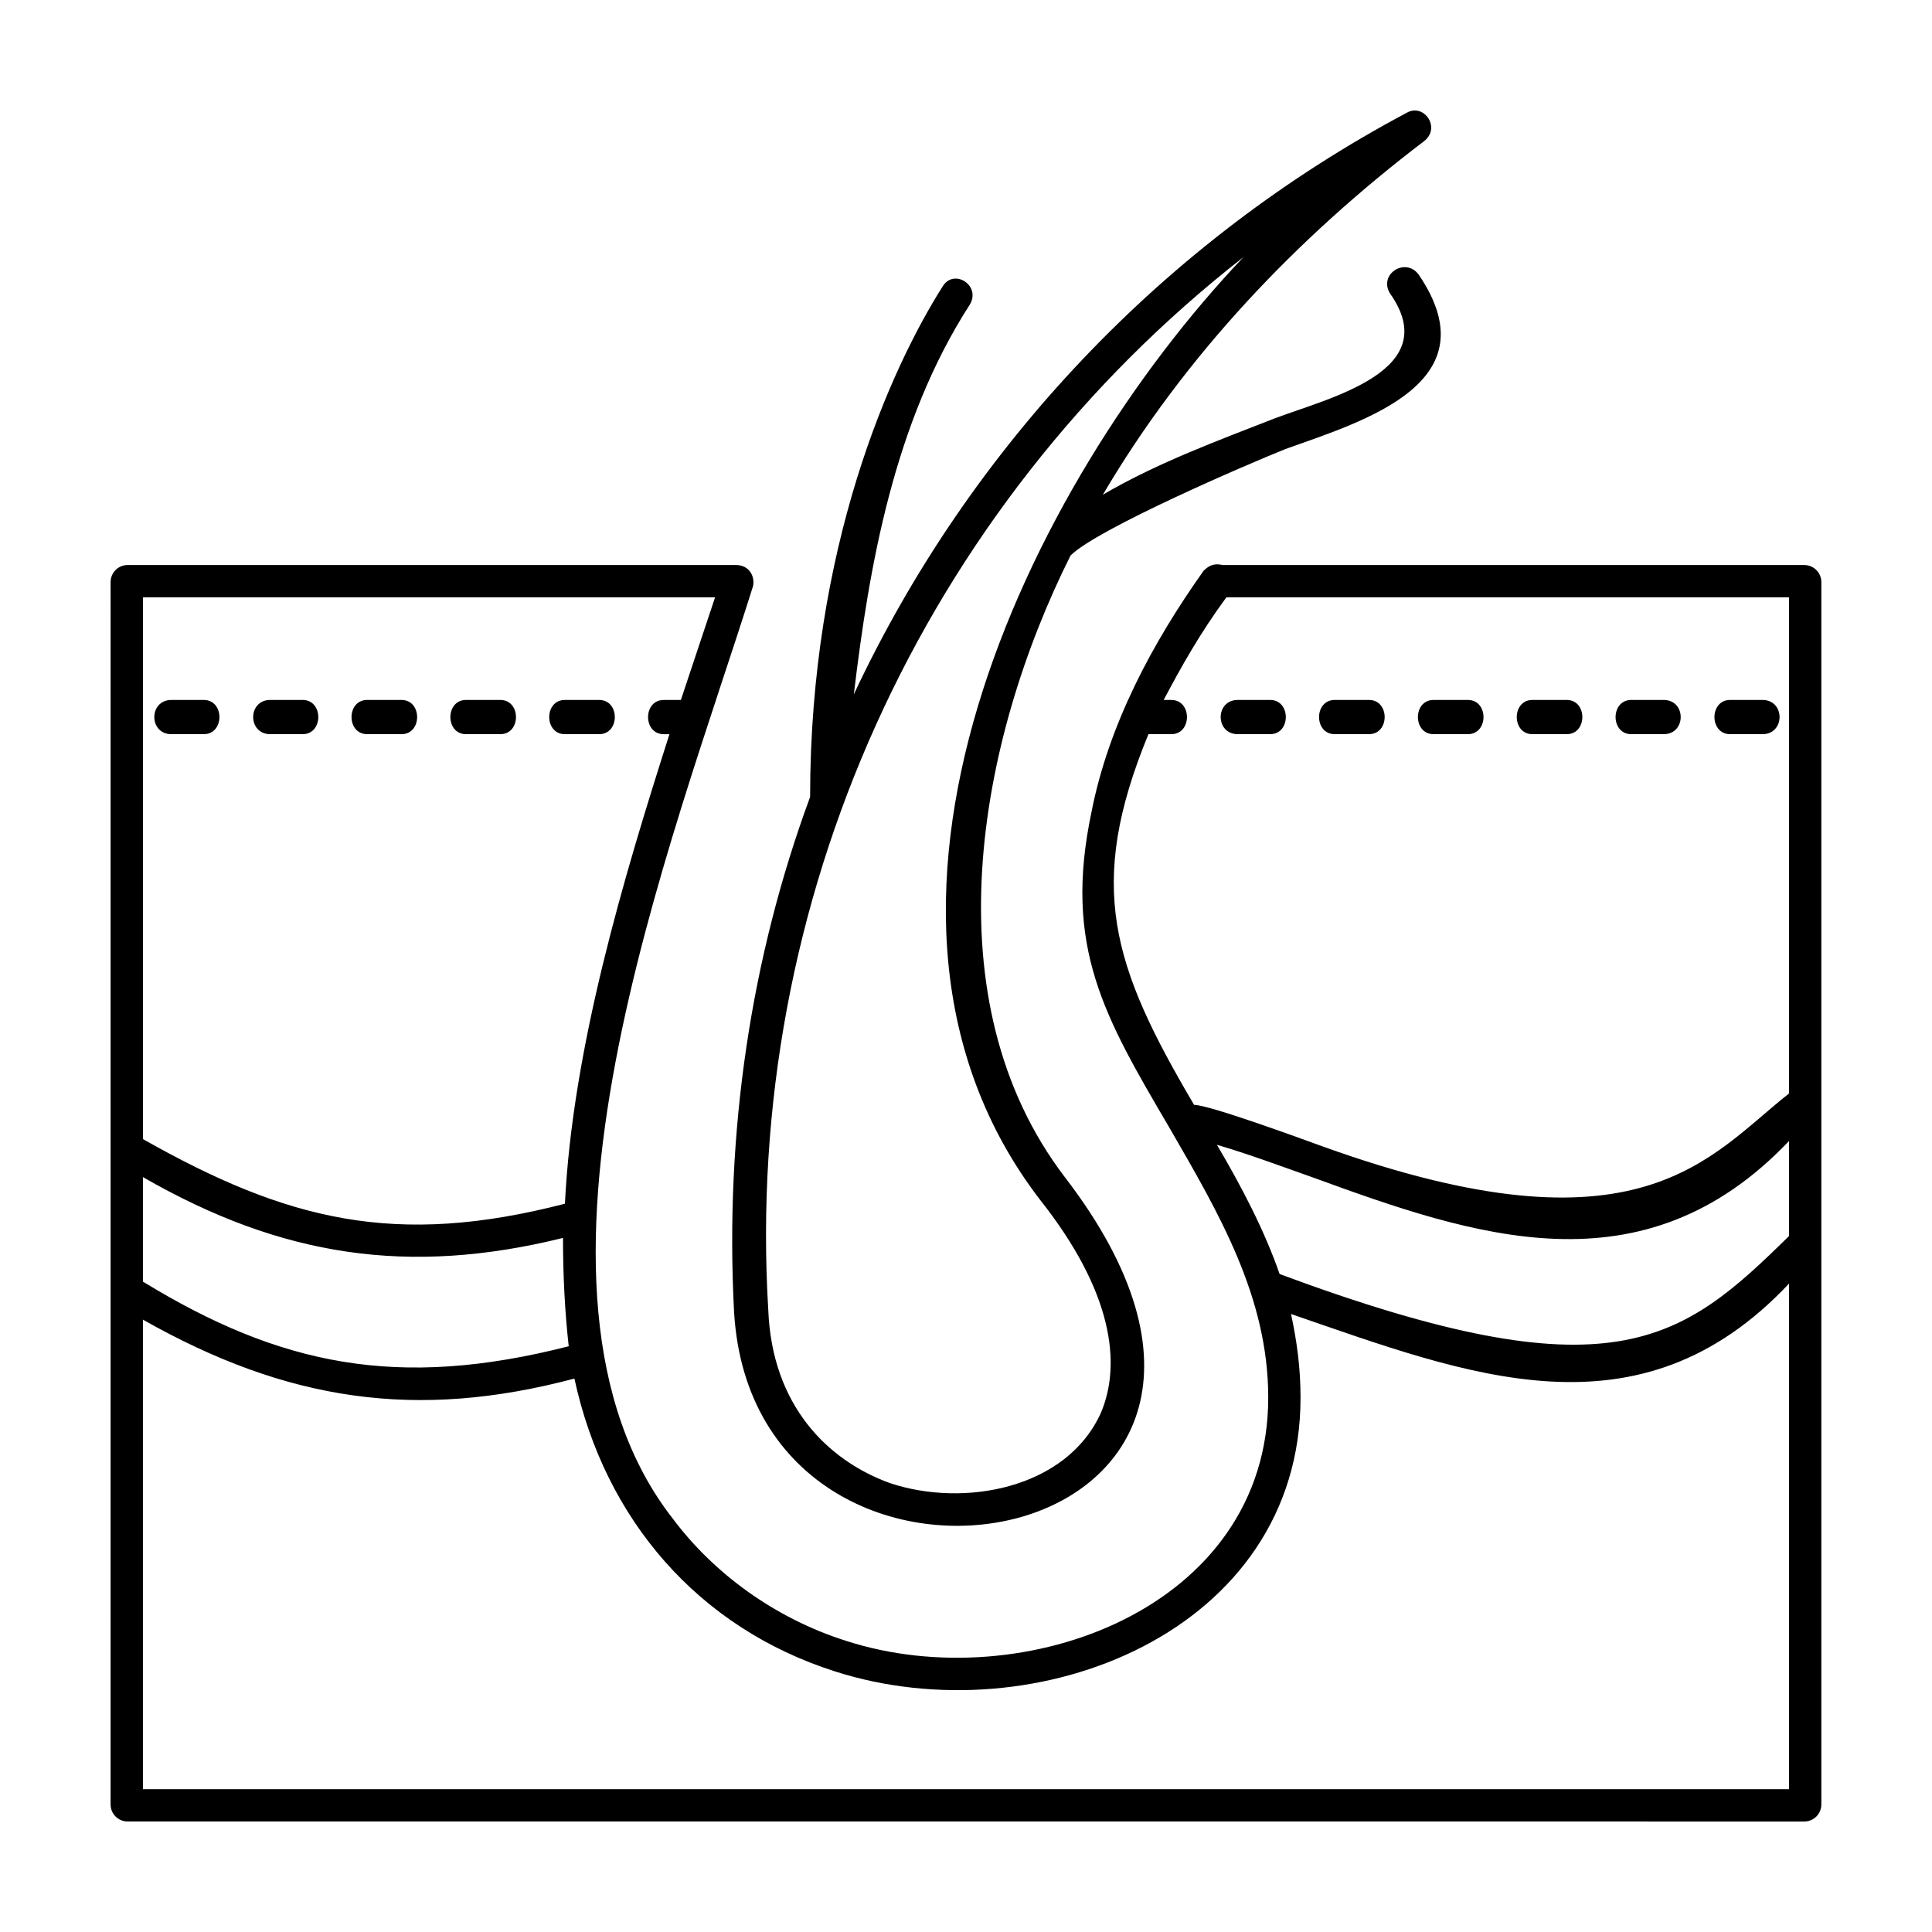 <?xml version="1.0" encoding="UTF-8"?>
<!-- Uploaded to: SVG Repo, www.svgrepo.com, Generator: SVG Repo Mixer Tools -->
<svg fill="#000000" width="800px" height="800px" version="1.1" viewBox="144 144 512 512" xmlns="http://www.w3.org/2000/svg">
 <path d="m468 293.74h154.14c2.519 0 4.535 2.016 4.535 4.535v323.91c0 2.519-2.016 4.535-4.535 4.535l-444.3-0.004c-2.519 0-4.535-2.016-4.535-4.535l0.004-323.91c0-2.519 2.016-4.535 4.535-4.535h161.2c3.527 0 5.039 3.023 4.535 5.543-21.156 67.5-69.012 186.38-21.156 247.34 10.578 14.105 26.695 26.191 45.84 32.238 46.848 15.113 111.83-8.566 111.83-64.477 0-26.695-13.098-48.863-26.191-71.531-17.129-29.215-28.207-47.855-20.652-83.621 4.535-23.172 16.121-44.836 29.719-63.973 1.5-1.516 3.012-2.019 5.027-1.516zm-134.5 8.562h-151.62v143.57c38.285 21.66 66.996 28.711 111.83 17.129 2.016-41.309 15.617-86.645 27.703-124.43h-1.512c-5.543 0-5.543-9.07 0-9.07h4.535c3.023-9.062 6.047-18.133 9.066-27.199zm-40.297 169.76c-40.805 10.078-74.555 5.039-111.33-16.121v27.703c36.27 22.164 67.5 28.711 112.84 17.129-1.008-9.066-1.512-18.633-1.512-28.711zm3.023 37.277c-41.812 11.082-76.066 6.047-114.35-15.617v124.43h436.24v-133.99c-39.797 42.316-85.133 24.18-131.98 8.062 1.512 7.055 2.519 14.105 2.519 22.164 0 61.957-70.02 89.668-123.42 72.539-36.266-11.594-60.953-40.305-69.008-77.582zm186.89-27.703c88.156 32.742 106.29 18.137 135-10.078v-25.184c-38.789 40.805-83.621 25.184-126.44 9.574-8.566-3.023-16.625-6.047-25.184-8.566 6.543 11.078 12.59 22.664 16.621 34.254zm-22.672-44.836c4.031 0 28.711 9.07 34.254 11.082 84.125 30.223 102.26 2.519 123.42-14.105v-131.48h-149.11c-7.055 9.574-12.09 18.641-16.625 27.199h2.016c5.543 0 5.543 9.07 0 9.07h-6.047c-16.621 40.297-9.57 61.457 12.09 98.23zm13.098-224.67c-85.133 66.492-132.48 170.77-125.94 279.07 1.008 25.184 15.617 39.797 32.238 45.84 19.645 6.551 46.848 1.512 55.918-18.641 5.543-13.098 3.023-32.238-16.121-56.422-58.43-76.062-3.519-189.41 53.902-249.85zm43.324-38.285c4.535-2.519 9.07 4.031 4.535 7.559-33.75 25.688-63.469 56.926-85.133 93.699 14.609-8.566 31.23-14.609 45.336-20.148 14.609-5.543 45.336-12.594 30.727-33.246-3.023-5.039 4.031-9.574 7.559-5.039 19.645 28.711-14.105 38.789-35.262 46.344-10.078 4.031-49.871 21.156-56.926 28.207-24.68 49.367-37.277 117.88-1.512 164.73 77.074 100.24-82.109 128.96-87.652 35.766-2.519-47.855 4.535-94.203 20.148-136.51 0-65.988 21.156-113.34 35.262-135.51 3.023-4.535 10.078 0 7.055 5.039-20.148 31.23-26.699 69.516-30.73 103.27 30.734-65.496 82.117-119.9 146.59-154.15zm94.203 164.72c6.047 0 6.047-9.07 0-9.07h-8.566c-5.543 0-5.543 9.07 0 9.07zm-26.199 0c6.047 0 6.047-9.07 0-9.07h-8.566c-5.543 0-5.543 9.07 0 9.07zm-25.688 0c5.543 0 5.543-9.07 0-9.07h-9.07c-5.543 0-5.543 9.07 0 9.07zm-26.195 0c5.543 0 5.543-9.07 0-9.07h-9.07c-5.543 0-5.543 9.07 0 9.07zm-26.195 0c5.543 0 5.543-9.07 0-9.07h-9.07c-5.543 0-5.543 9.07 0 9.07zm-26.195 0c5.543 0 5.543-9.07 0-9.07h-8.566c-6.047 0-6.047 9.07 0 9.07zm-177.82 0c5.543 0 5.543-9.07 0-9.07h-9.07c-5.543 0-5.543 9.07 0 9.07zm-26.195 0c5.543 0 5.543-9.07 0-9.07h-9.07c-5.543 0-5.543 9.07 0 9.07zm-26.195 0c5.543 0 5.543-9.07 0-9.07h-9.07c-5.543 0-5.543 9.07 0 9.07zm-26.191 0c5.543 0 5.543-9.07 0-9.07h-8.566c-6.047 0-6.047 9.07 0 9.07zm-26.199 0c5.543 0 5.543-9.07 0-9.07h-8.566c-6.047 0-6.047 9.07 0 9.07z"/>
</svg>